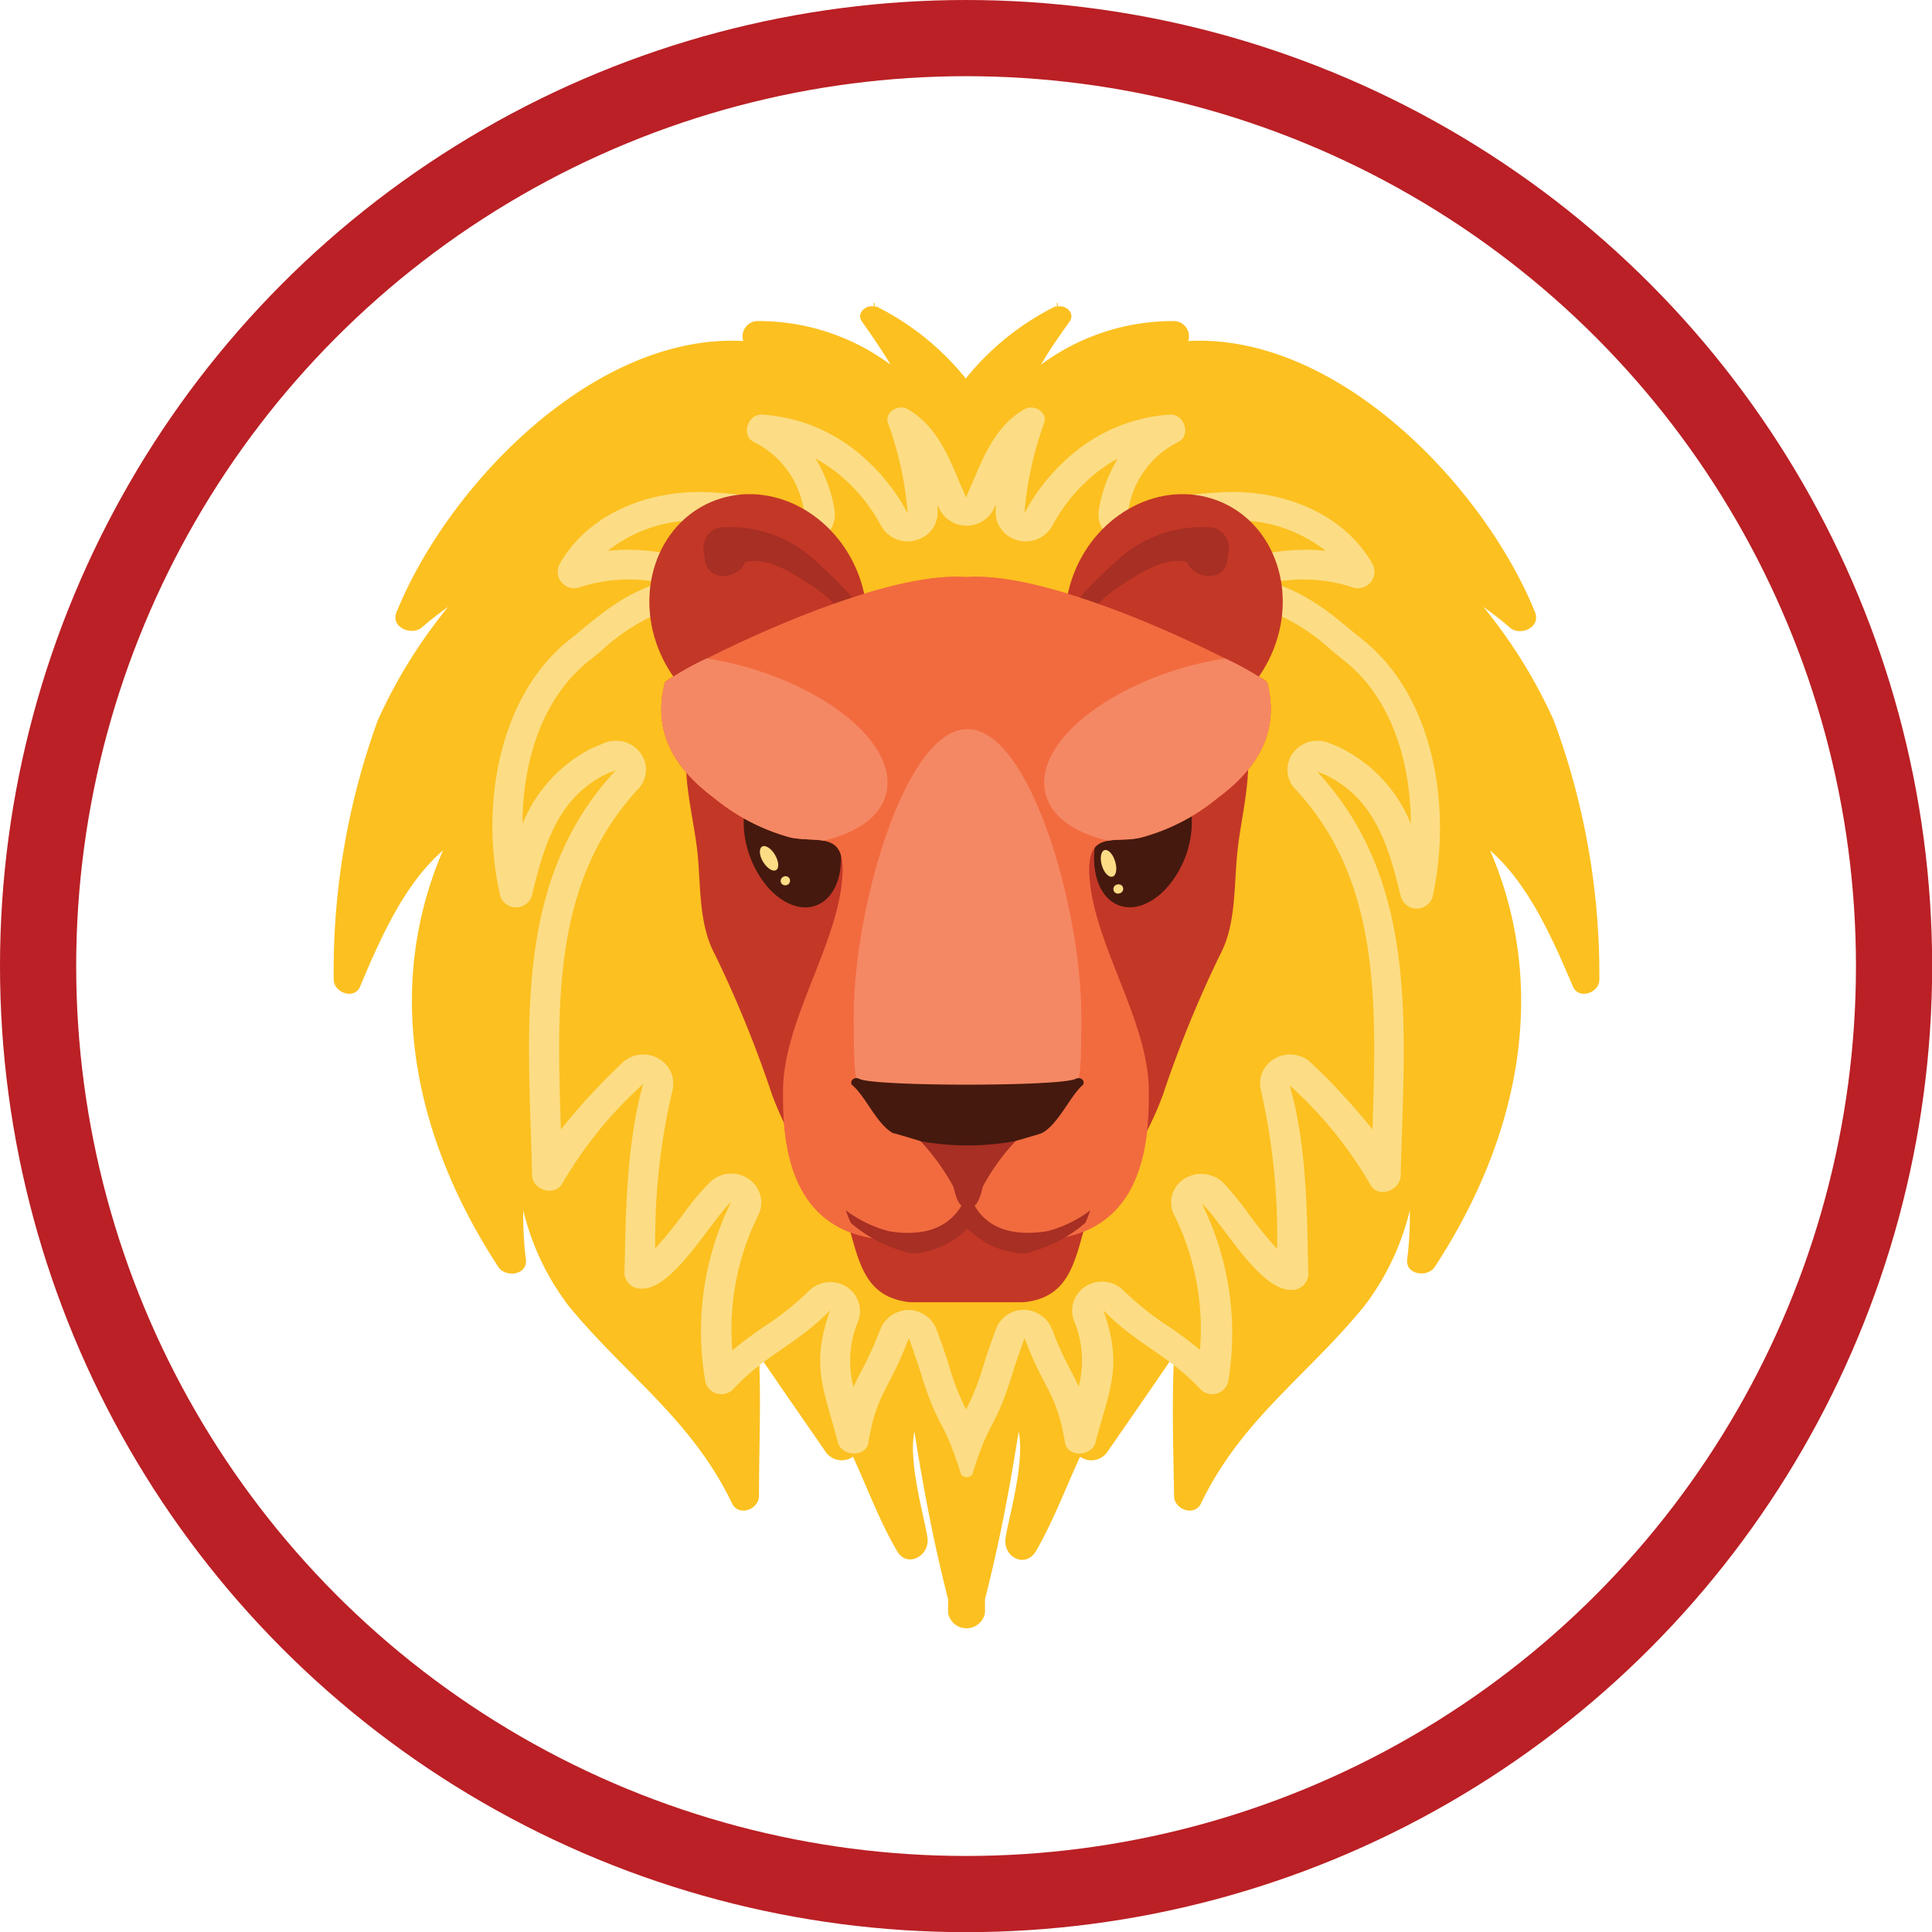 <svg id="Layer_1" data-name="Layer 1" xmlns="http://www.w3.org/2000/svg" viewBox="0 0 126.79 126.79"><defs><style>.cls-1{fill:none;stroke:#ba2025;stroke-miterlimit:10;stroke-width:5px;}.cls-2{fill:#fcc020;}.cls-3{fill:#fcdd85;}.cls-4{fill:#f26b3f;}.cls-5{fill:#c33727;}.cls-6{fill:#a72f23;}.cls-7{fill:#45190e;}.cls-8{fill:#f58864;}</style></defs><circle class="cls-1" cx="63.4" cy="63.4" r="60.9"/><path class="cls-2" d="M333.16,408.32a33.37,33.37,0,0,0-4.62-7.45,21.81,21.81,0,0,1,1.73,1.35c.67.6,2.06,0,1.66-1-3.36-8.3-13-18.33-22.76-17.8a1,1,0,0,0-.95-1.31,14.53,14.53,0,0,0-8.71,2.86c.57-1,1.21-1.89,1.87-2.82.39-.55-.23-1.1-.77-1a1.62,1.62,0,0,1,0-.23s-.06,0-.06,0a1.57,1.57,0,0,0,0,.24l-.13,0a17.65,17.65,0,0,0-5.85,4.72,17.65,17.65,0,0,0-5.85-4.72l-.13,0a1.57,1.57,0,0,0,0-.24s-.06,0-.06,0a1.62,1.62,0,0,1,0,.23c-.54-.1-1.16.45-.77,1,.66.93,1.3,1.86,1.87,2.82a14.53,14.53,0,0,0-8.71-2.86,1,1,0,0,0-.95,1.31c-9.8-.53-19.4,9.5-22.76,17.8-.4,1,1,1.56,1.66,1a21.81,21.81,0,0,1,1.73-1.35,33.37,33.37,0,0,0-4.62,7.45,48,48,0,0,0-2.89,17c0,.87,1.35,1.35,1.73.47,1.26-3,2.85-6.69,5.44-8.94-3.93,9.13-1.88,18.91,3.63,27.33.48.73,1.94.54,1.81-.49a23.25,23.25,0,0,1-.17-3.22,16.82,16.82,0,0,0,3,6.3c3.74,4.54,8.06,7.43,10.7,12.93.42.89,1.76.41,1.77-.48,0-3.1.14-6.17,0-9.25,1.67,2.46,4.28,6.2,4.37,6.35a1.29,1.29,0,0,0,1.8.32c.95,2.06,1.73,4.21,2.89,6.19.67,1.15,2.14.31,2-.84s-1.29-4.95-.86-7c.58,3.7,1.28,7.37,2.21,11,0,.3,0,.6,0,.9a1.23,1.23,0,0,0,2.42,0c0-.3,0-.6,0-.9.93-3.62,1.63-7.29,2.21-11,.43,2.05-.69,5.75-.86,7s1.31,2,2,.84c1.15-2,1.94-4.13,2.89-6.19a1.29,1.29,0,0,0,1.8-.32c.09-.15,2.7-3.89,4.37-6.35-.15,3.08-.05,6.15,0,9.25,0,.89,1.35,1.37,1.77.48,2.64-5.5,7-8.39,10.7-12.93a16.82,16.82,0,0,0,3-6.3,23.25,23.25,0,0,1-.17,3.22c-.13,1,1.33,1.22,1.81.49,5.51-8.42,7.56-18.2,3.63-27.33,2.59,2.25,4.18,6,5.44,8.94.38.88,1.75.4,1.73-.47A48,48,0,0,0,333.16,408.32Z" transform="translate(-231.19 -361.04)"/><path class="cls-3" d="M320.59,403c-1.41-1.11-3.19-2.88-5.91-3.73a10.47,10.47,0,0,1,5.33.33,1.08,1.08,0,0,0,1.25-1.55c-1.88-3.32-5.87-4.87-9.69-4.71-2,.09-4.66.33-6.4,1.53a6.38,6.38,0,0,1,.12-.63,6,6,0,0,1,3.18-4.17c.92-.4.46-1.9-.52-1.82a11,11,0,0,0-6.69,2.86,12.86,12.86,0,0,0-2.84,3.62,22.52,22.52,0,0,1,1.29-5.92c.26-.7-.65-1.26-1.26-.93-1.71.95-2.56,2.74-3.27,4.43-.15.36-.38.85-.59,1.39-.22-.54-.44-1-.59-1.39-.71-1.69-1.56-3.48-3.27-4.43-.61-.33-1.52.23-1.26.93a22.52,22.52,0,0,1,1.29,5.92,12.86,12.86,0,0,0-2.84-3.62,11,11,0,0,0-6.69-2.86c-1-.08-1.44,1.42-.52,1.82a6,6,0,0,1,3.18,4.17,6.38,6.38,0,0,1,.12.63c-1.74-1.2-4.4-1.44-6.4-1.53-3.82-.16-7.81,1.39-9.69,4.71a1.08,1.08,0,0,0,1.25,1.55,10.47,10.47,0,0,1,5.33-.33c-2.72.85-4.5,2.62-5.91,3.73-4.78,3.78-5.89,11.16-4.57,16.84a1.09,1.09,0,0,0,2.07,0c.8-3.35,1.72-6.46,4.89-8,.22-.1.42-.17.62-.25-6.83,7.35-5.71,17.09-5.49,26.57,0,.95,1.49,1.47,2,.52a27,27,0,0,1,5.29-6.5c-1.19,4.2-1.14,9.34-1.23,12.43a1.07,1.07,0,0,0,1.08,1c2.07.11,4.52-4.34,5.86-5.63l.06-.06a19.18,19.18,0,0,0-1.72,11.61,1.08,1.08,0,0,0,1.81.72c2.2-2.35,4.15-2.92,6.41-5.22-1.3,3.66-.41,5.14.51,8.68.24.91,1.84,1,2,0,.53-3.24,1.36-3.47,2.53-6.55l.13-.3c.27.77.54,1.52.77,2.26,1.19,3.88,1.47,2.86,2.65,6.68a.47.47,0,0,0,.74,0c1.18-3.82,1.46-2.8,2.65-6.68.23-.74.5-1.49.77-2.26l.13.3c1.17,3.08,2,3.31,2.53,6.55.16,1,1.76.91,2,0,.93-3.54,1.82-5,.52-8.68,2.26,2.3,4.21,2.87,6.41,5.22a1.08,1.08,0,0,0,1.81-.72A19.18,19.18,0,0,0,310.05,440l.06.06c1.34,1.29,3.79,5.74,5.86,5.63a1.07,1.07,0,0,0,1.08-1c-.09-3.09,0-8.23-1.23-12.43a27,27,0,0,1,5.29,6.5c.47.95,1.94.43,2-.52.22-9.48,1.34-19.22-5.49-26.57.2.08.4.15.61.25,3.18,1.55,4.1,4.66,4.9,8a1.09,1.09,0,0,0,2.07,0C326.48,414.17,325.37,406.79,320.59,403Z" transform="translate(-231.19 -361.04)"/><path class="cls-2" d="M294.59,453.54a16,16,0,0,1-1.13-2.92c-.24-.76-.52-1.55-.81-2.34a2,2,0,0,0-1.82-1.27h0a2,2,0,0,0-1.84,1.21c-.07.16-.1.24-.13.32a22.78,22.78,0,0,1-1.11,2.42c-.19.36-.37.71-.55,1.1a6.78,6.78,0,0,1,.33-4.37,1.89,1.89,0,0,0-.85-2.24,2,2,0,0,0-1-.27,2,2,0,0,0-1.42.59,19.12,19.12,0,0,1-2.86,2.29,24.81,24.81,0,0,0-2.15,1.6,16.83,16.83,0,0,1,1.73-8.93,1.85,1.85,0,0,0-.68-2.33,2,2,0,0,0-2.51.22,17.12,17.12,0,0,0-1.69,2,28,28,0,0,1-1.91,2.35,42.78,42.78,0,0,1,1.12-10.33,1.88,1.88,0,0,0-.92-2.14,2,2,0,0,0-2.39.32,42.46,42.46,0,0,0-4,4.34c-.27-8.39-.53-16.31,5.08-22.35a1.83,1.83,0,0,0,.14-2.35,2,2,0,0,0-2.36-.66l-.13.05-.63.26a9.57,9.57,0,0,0-4.62,5c0-4,1.25-8.25,4.37-10.71l.8-.65a13,13,0,0,1,4.47-2.74,1.89,1.89,0,0,0,1.35-1.94,1.92,1.92,0,0,0-1.62-1.73,14.59,14.59,0,0,0-2.47-.22,11.38,11.38,0,0,0-1.31.07,9.41,9.41,0,0,1,6-2h.47c1.06,0,3.89.17,5.34,1.17a2,2,0,0,0,1.15.36,2.06,2.06,0,0,0,1-.28,1.87,1.87,0,0,0,.93-1.89,6.83,6.83,0,0,0-.16-.81,9.44,9.44,0,0,0-1.09-2.61,10.28,10.28,0,0,1,1.88,1.33,11.21,11.21,0,0,1,2.41,3.06,2,2,0,0,0,1.76,1.05,1.68,1.68,0,0,0,.54-.08,1.9,1.9,0,0,0,1.42-2c0-.11,0-.22,0-.33a.87.87,0,0,1,.07.17,2,2,0,0,0,1.84,1.21h0a2,2,0,0,0,1.83-1.21c0-.06.05-.12.08-.17,0,.11,0,.22,0,.33a1.89,1.89,0,0,0,1.42,2,1.68,1.68,0,0,0,.54.08,2,2,0,0,0,1.76-1.05,11.21,11.21,0,0,1,2.41-3.06,10,10,0,0,1,1.88-1.33,9.5,9.5,0,0,0-1.09,2.6,7.43,7.43,0,0,0-.16.82,1.87,1.87,0,0,0,.93,1.89,2.06,2.06,0,0,0,1,.28,2,2,0,0,0,1.15-.36c1.45-1,4.28-1.13,5.34-1.17h.47a9.41,9.41,0,0,1,6,2,11.38,11.38,0,0,0-1.31-.07,14.59,14.59,0,0,0-2.47.22,1.92,1.92,0,0,0-1.62,1.73,1.89,1.89,0,0,0,1.35,1.94,13,13,0,0,1,4.47,2.74l.8.65c3.12,2.46,4.36,6.71,4.37,10.71a9.55,9.55,0,0,0-4.63-5c-.21-.1-.42-.18-.62-.26l-.13-.05a2,2,0,0,0-2.36.66,1.83,1.83,0,0,0,.14,2.35c5.61,6,5.35,14,5.08,22.35a42.46,42.46,0,0,0-4-4.34,2,2,0,0,0-2.39-.32,1.87,1.87,0,0,0-.92,2.14A42.73,42.73,0,0,1,315,443a28,28,0,0,1-1.91-2.35,19.42,19.42,0,0,0-1.63-2,2.12,2.12,0,0,0-1.45-.57,2,2,0,0,0-1.09.32,1.82,1.82,0,0,0-.71,2.3,16.83,16.83,0,0,1,1.73,8.93,24.81,24.81,0,0,0-2.15-1.6,19.12,19.12,0,0,1-2.86-2.29,2,2,0,0,0-1.43-.59,2,2,0,0,0-1,.27,1.89,1.89,0,0,0-.85,2.24,6.78,6.78,0,0,1,.33,4.37c-.18-.39-.36-.74-.55-1.11a19.05,19.05,0,0,1-1.1-2.4c0-.09-.07-.17-.11-.26A2,2,0,0,0,298.4,447h0a1.94,1.94,0,0,0-1.84,1.24c-.29.79-.57,1.58-.81,2.34A16,16,0,0,1,294.59,453.54Z" transform="translate(-231.19 -361.04)"/><path class="cls-4" d="M314.35,405.82c-.1-.35-13.26-7.34-19.71-6.91h-.11c-6.44-.43-19.61,6.56-19.7,6.91-.85,3.26.65,5.67,3.24,7.6a13.38,13.38,0,0,0,5,2.58c1.84.38,3.56-.44,3.41,2.43-.22,4.46-3.83,9.48-3.9,14.07-.06,4.26.58,11.45,10.47,9.66a3.27,3.27,0,0,0,1.53-.68,3.23,3.23,0,0,0,1.53.68c9.89,1.79,10.53-5.4,10.47-9.66-.07-4.59-3.68-9.61-3.9-14.07-.15-2.87,1.57-2.05,3.41-2.43a13.26,13.26,0,0,0,5-2.58C313.7,411.49,315.19,409.08,314.35,405.82Z" transform="translate(-231.19 -361.04)"/><path class="cls-5" d="M305.42,408.39c-3.62-1.34-5.31-5.69-3.76-9.7s5.75-6.17,9.38-4.82,5.3,5.69,3.76,9.7S309.05,409.74,305.42,408.39Z" transform="translate(-231.19 -361.04)"/><path class="cls-6" d="M300.48,403.13c.4-2,2.59-4,4-5.29a8.21,8.21,0,0,1,6.32-2.18,1.39,1.39,0,0,1,1,1.66l-.06.47c-.19,1.48-2.21,1.28-2.65.13-1.54-.37-3.25.83-4.48,1.63-1.59,1.05-2.46,2.46-3.7,3.82A.27.27,0,0,1,300.48,403.13Z" transform="translate(-231.19 -361.04)"/><path class="cls-5" d="M283.76,408.39c3.62-1.34,5.31-5.69,3.75-9.7s-5.74-6.17-9.37-4.82-5.31,5.69-3.76,9.7S280.13,409.74,283.76,408.39Z" transform="translate(-231.19 -361.04)"/><path class="cls-6" d="M288.7,403.13c-.4-2-2.59-4-4-5.29a8.17,8.17,0,0,0-6.31-2.18,1.39,1.39,0,0,0-1,1.66l.06.47c.19,1.48,2.21,1.28,2.65.13,1.54-.37,3.25.83,4.48,1.63,1.59,1.05,2.46,2.46,3.7,3.82A.27.27,0,0,0,288.7,403.13Z" transform="translate(-231.19 -361.04)"/><path class="cls-5" d="M311,406.38c-3.83-3.18-15.79-7-16.36-7s-12.53,3.78-16.36,7c-3.41,2.83-1.65,7.14-1.3,10.78.2,2.13.08,4.59,1.13,6.52a76.72,76.72,0,0,1,3.74,9.18,21,21,0,0,0,3.5,6.09,9.3,9.3,0,0,0,1.25,1.55c.93,3,1.08,5.66,4.32,6h7.44c3.24-.32,3.39-3,4.32-6A9.3,9.3,0,0,0,304,439a21,21,0,0,0,3.5-6.09,76.72,76.72,0,0,1,3.74-9.18c1.05-1.93.93-4.39,1.13-6.52C312.69,413.52,314.45,409.21,311,406.38Z" transform="translate(-231.19 -361.04)"/><path class="cls-7" d="M286,415.19c-.85-2.36-2.8-3.82-4.35-3.26s-2.11,2.92-1.26,5.28,2.79,3.82,4.34,3.26S286.83,417.55,286,415.19Z" transform="translate(-231.19 -361.04)"/><path class="cls-3" d="M282.05,417.14c-.25-.43-.64-.67-.85-.54s-.19.58.07,1,.63.67.85.54S282.3,417.57,282.05,417.14Z" transform="translate(-231.19 -361.04)"/><path class="cls-3" d="M283,418.69a.3.3,0,0,0-.42-.1.3.3,0,0,0-.12.41.32.32,0,0,0,.42.1A.3.3,0,0,0,283,418.69Z" transform="translate(-231.19 -361.04)"/><path class="cls-7" d="M309,417.23c.86-2.36.31-4.72-1.24-5.29s-3.49.88-4.36,3.23-.31,4.72,1.23,5.29S308.12,419.58,309,417.23Z" transform="translate(-231.19 -361.04)"/><path class="cls-3" d="M304.37,417.57c-.14-.48-.45-.81-.69-.74s-.32.52-.18,1,.45.81.7.74S304.52,418.05,304.37,417.57Z" transform="translate(-231.19 -361.04)"/><path class="cls-3" d="M304.89,419.29a.3.3,0,0,0-.38-.2.3.3,0,1,0,.17.57A.3.3,0,0,0,304.89,419.29Z" transform="translate(-231.19 -361.04)"/><path class="cls-4" d="M314.35,405.82c-.1-.35-13.26-7.34-19.71-6.91h-.11c-6.44-.43-19.61,6.56-19.7,6.91-.85,3.26.65,5.67,3.24,7.6a13.38,13.38,0,0,0,5,2.58c1.84.38,3.56-.44,3.41,2.43-.22,4.46-3.83,9.48-3.9,14.07-.06,4.26.58,11.45,10.47,9.66a3.27,3.27,0,0,0,1.53-.68,3.23,3.23,0,0,0,1.53.68c9.89,1.79,10.53-5.4,10.47-9.66-.07-4.59-3.68-9.61-3.9-14.07-.15-2.87,1.57-2.05,3.41-2.43a13.26,13.26,0,0,0,5-2.58C313.7,411.49,315.19,409.08,314.35,405.82Z" transform="translate(-231.19 -361.04)"/><path class="cls-8" d="M287.22,427.66c0,6.94,0,6.12,7.46,6.12s7.47.82,7.47-6.12-3.35-18.77-7.47-18.77S287.22,420.72,287.22,427.66Z" transform="translate(-231.19 -361.04)"/><path class="cls-6" d="M294.68,441.66a5.48,5.48,0,0,0,3.73,1.64,9.15,9.15,0,0,0,4-2,7.16,7.16,0,0,0,.33-.83,8,8,0,0,1-2.83,1.37c-1.94.31-3.8,0-4.76-1.68.32-.25.47-1,.54-1.25a14.13,14.13,0,0,1,2.68-3.52,11.71,11.71,0,0,0,2-2.11c.18-.22-.06-.61-.33-.42a14,14,0,0,1-2.27,1.48,11.36,11.36,0,0,1-2.8.34.48.48,0,0,1-.5,0,11.36,11.36,0,0,1-2.8-.34,14,14,0,0,1-2.27-1.48c-.27-.19-.51.2-.33.42a11.71,11.71,0,0,0,2,2.11,14.38,14.38,0,0,1,2.68,3.52c.07.22.22,1,.54,1.25-1,1.67-2.82,2-4.76,1.68a8.13,8.13,0,0,1-2.83-1.37,7.16,7.16,0,0,0,.33.83,9.15,9.15,0,0,0,4,2A5.48,5.48,0,0,0,294.68,441.66Z" transform="translate(-231.19 -361.04)"/><path class="cls-7" d="M289.79,435.4c.07,0,1.77.51,1.84.54a17.36,17.36,0,0,0,6.1,0c.07,0,1.77-.5,1.84-.54,1.06-.57,1.83-2.39,2.65-3.13.25-.22-.08-.62-.44-.43-1,.51-13.23.51-14.2,0-.36-.19-.69.21-.44.43C288,433,288.74,434.83,289.79,435.4Z" transform="translate(-231.19 -361.04)"/><path class="cls-8" d="M314.35,405.82a16.89,16.89,0,0,0-2.77-1.57c-.65.11-1.31.24-2,.41-6.19,1.59-10.57,5.39-9.77,8.48.38,1.51,1.92,2.56,4.1,3.07.61-.11,1.38,0,2.17-.21a13.26,13.26,0,0,0,5-2.58C313.7,411.49,315.19,409.08,314.35,405.82Z" transform="translate(-231.19 -361.04)"/><path class="cls-8" d="M274.83,405.82c-.85,3.26.65,5.67,3.24,7.6a13.38,13.38,0,0,0,5,2.58c.79.16,1.56.1,2.16.21,2.19-.51,3.73-1.56,4.11-3.07.8-3.09-3.58-6.89-9.77-8.48-.67-.17-1.33-.3-2-.41A16.89,16.89,0,0,0,274.83,405.82Z" transform="translate(-231.19 -361.04)"/></svg>